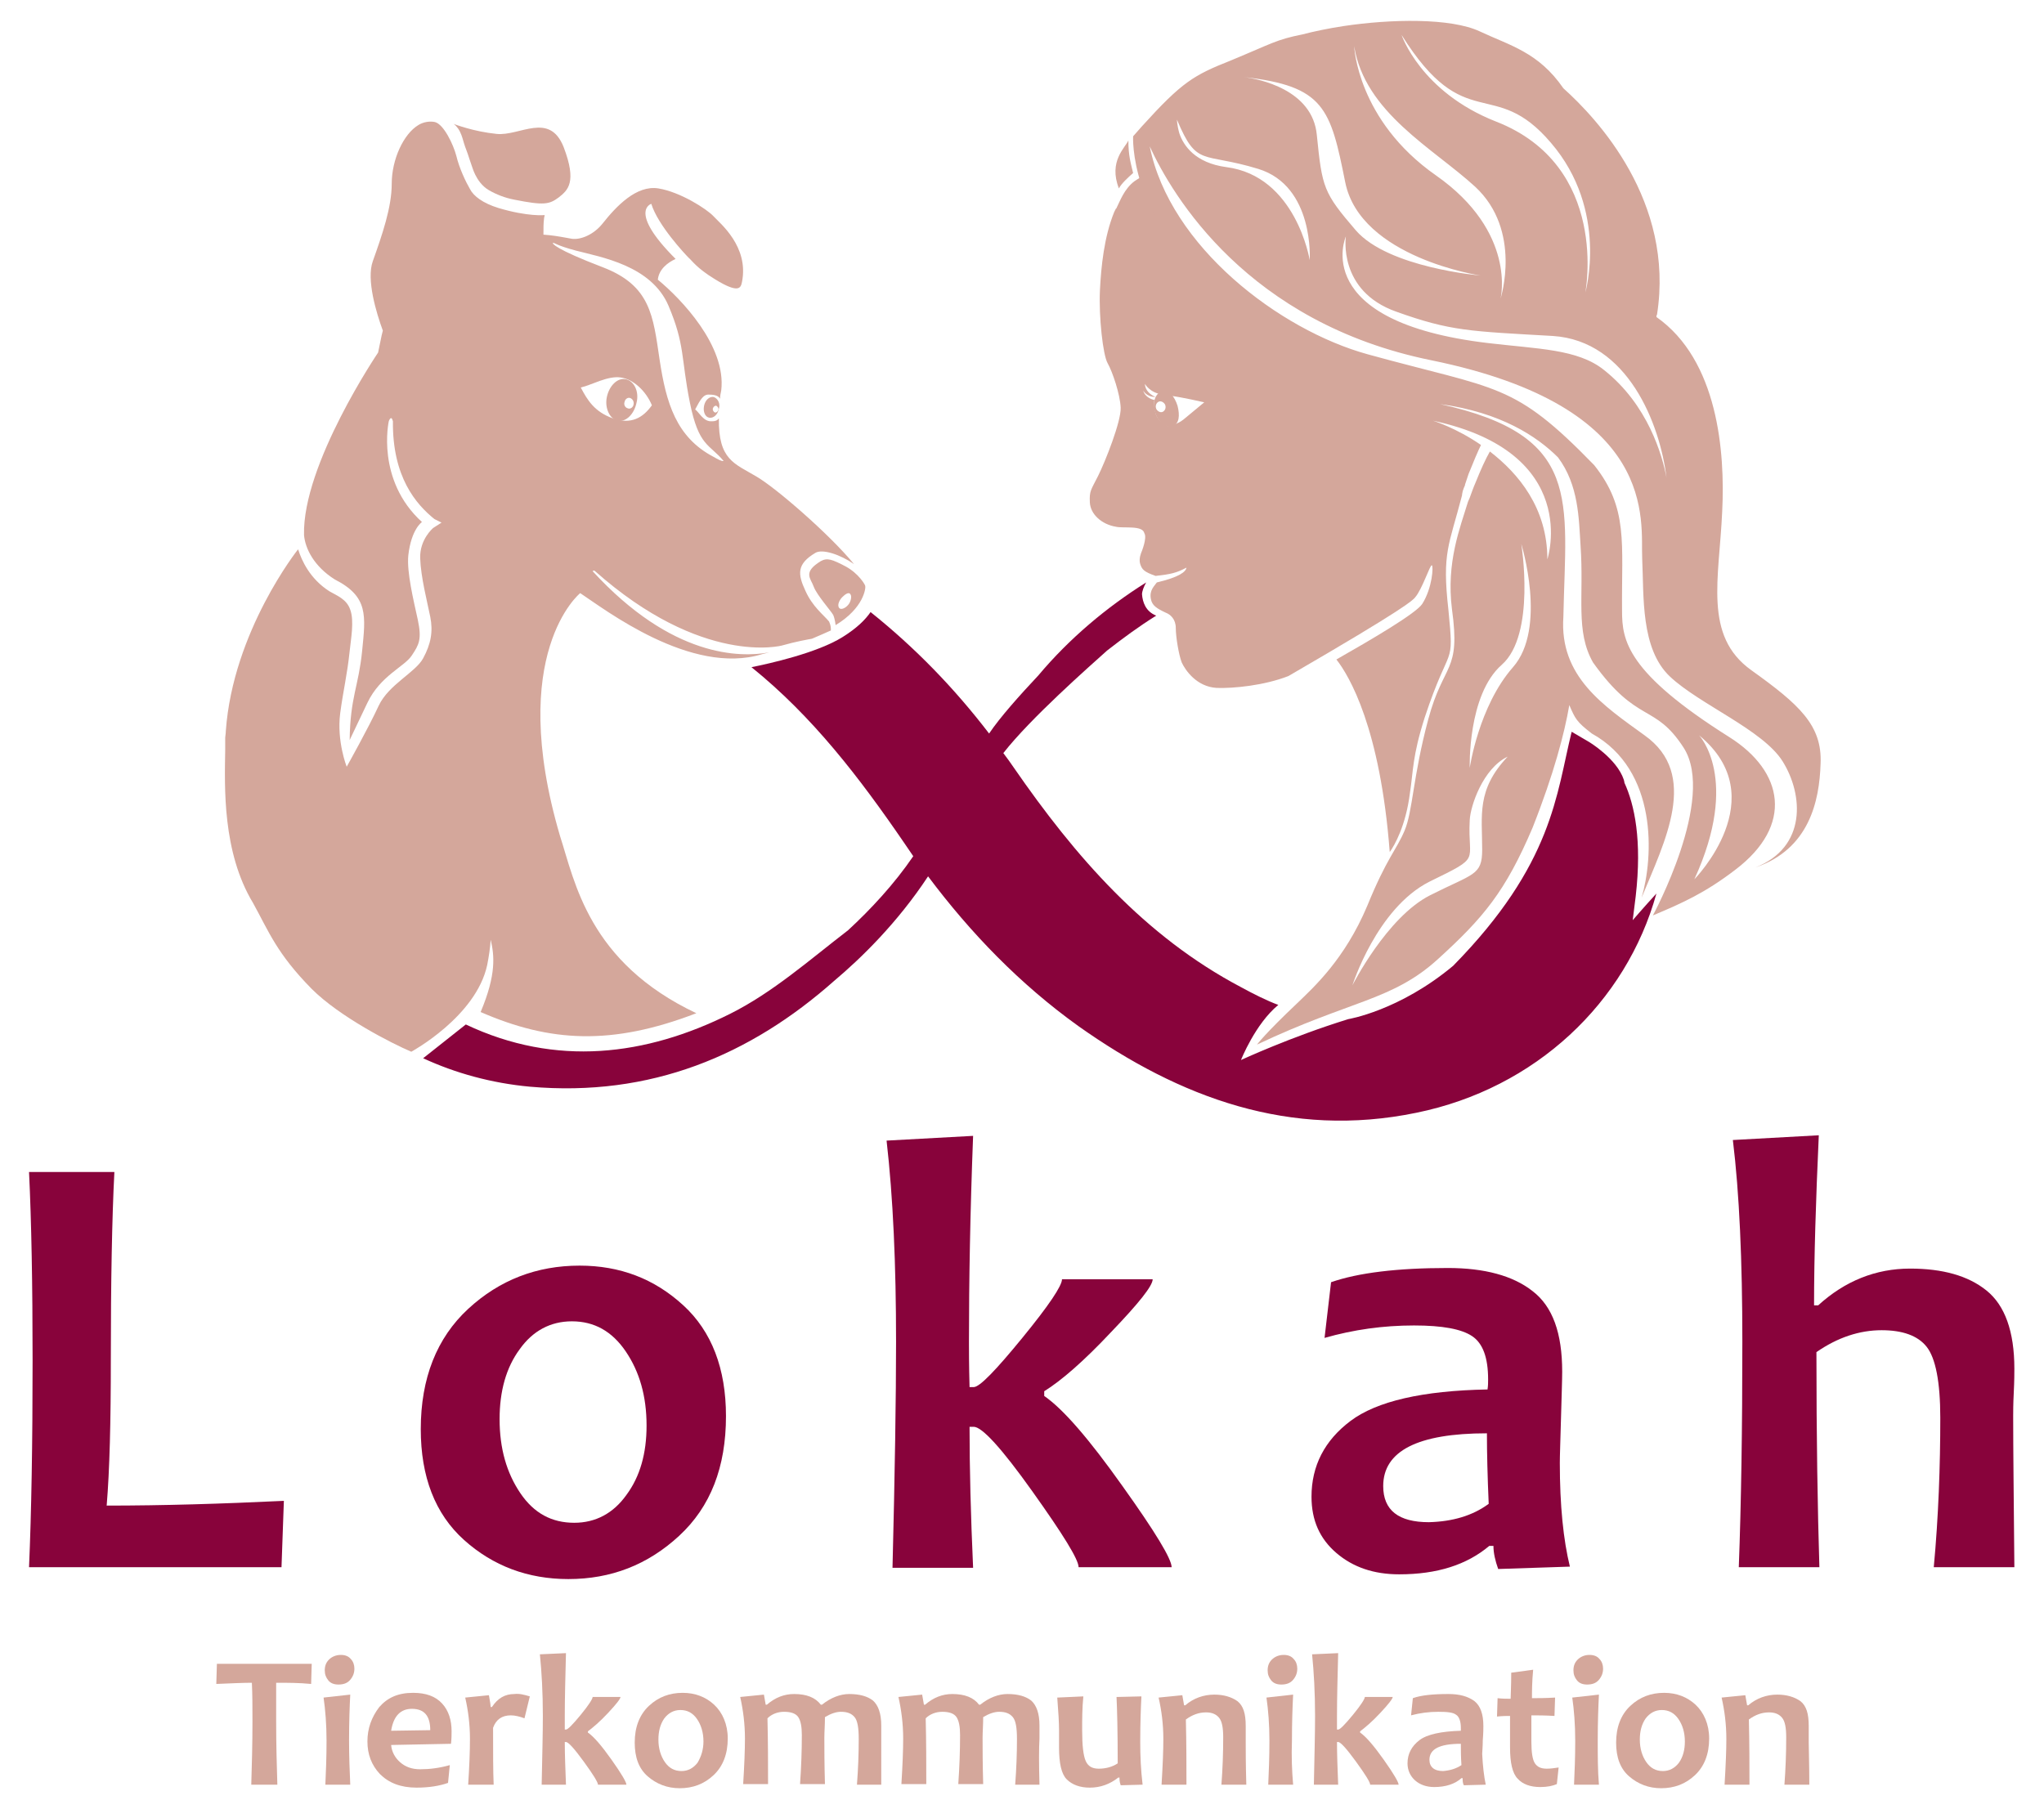 <?xml version="1.0" encoding="utf-8"?>
<!-- Generator: Adobe Illustrator 28.1.0, SVG Export Plug-In . SVG Version: 6.00 Build 0)  -->
<svg version="1.1" id="logo_2_" xmlns="http://www.w3.org/2000/svg" xmlns:xlink="http://www.w3.org/1999/xlink" x="0px" y="0px"
	 viewBox="0 0 344.9 305.3" style="enable-background:new 0 0 344.9 305.3;" xml:space="preserve">
<style type="text/css">
	.st0{fill:#D4A79B;}
	.st1{fill:#88033B;}
</style>
<g id="logo_1_">
	<g id="kopf_1_">
		<path id="auge_1_" class="st0" d="M198.7,68.5c-0.5-1.6-1.5-2.8-2.6-2.5c-1.2,0.4-1.7,2-1.2,3.6c0.5,1.6,1.8,2.7,3,2.3
			C199,71.5,199.1,70.1,198.7,68.5z M196.2,69.5c-0.4,0.2-0.9-0.1-1.1-0.5c-0.2-0.5,0-1,0.4-1.2c0.4-0.2,0.9,0.1,1.1,0.5
			C196.8,68.8,196.6,69.3,196.2,69.5z"/>
		<path id="kopf_2_" class="st0" d="M246.7,83.6c1.1-8.9-30.5-27.1-40.3-35.7c-8.2-6.8-11.8-13.5-13.2-18.6c-0.1,0.3-1.4,1-1.8,1.3
			c-1.7,1.3-2.4,3.3-3,4.5c0,0,0,0.1-0.1,0.1c-0.2,0.4-0.3,0.6-0.3,0.6s0,0,0,0c-1.7,4.2-2.2,9.2-2.4,13.2
			c-0.2,4.5,0.5,10.9,1.3,12.3c0.8,1.4,2.1,5.2,2.2,7.5c0.1,2.3-2.6,9.1-3.8,11.5s-1.5,2.5-1.4,4.5c0.1,2,2,3.7,4.4,4.1
			c1.3,0.3,4.5-0.3,4.8,1.1c0.5,0.8-0.5,3.2-0.5,3.2s-0.5,1.1-0.2,2c0.3,0.9,0.6,1.3,2.6,2c2.6-0.3,3.5-0.5,5.2-1.4
			c-0.1,0.7-1.2,1.6-5,2.5c-0.4,0.6-1.3,1.3-1,2.8c0.2,1.1,1,1.6,2.5,2.3c0.8,0.3,1.7,1.1,1.7,2.6s0.5,4.5,1,5.8
			c0.6,1.3,2.5,4.1,5.9,4.3c2.8,0.1,8-0.4,12.1-2c20-11.6,21-12.8,21.4-13.3c1.2-1.4,2.5-5.5,2.8-5.4s0.1,3.8-1.6,6.5
			c-1,1.6-8.7,6.1-14.5,9.4c2.2,2.8,7.4,11.6,9,32.5c0.8-1.1,2.7-4.4,3.4-9.9c0.6-3.9,0.4-6.2,2.5-12.8c4.3-13,5-8,4-18.2
			C243.3,93.2,244.5,92.1,246.7,83.6z M199.7,70.8c-1.1,0.9-2.6,1.1-2.6,1.1s-1.9-0.7-2.2-2.5c-0.2-1.2-0.2-1.5-0.1-1.9
			c-0.7-0.1-1.7-0.7-1.9-1.6c0,0,0.5,1.1,2.1,1.1c-0.8-0.3-1.8-1.1-1.8-2.2c0,0,0.8,1.5,3,1.8c0.3,0,1.2,0.2,1.2,0.2l0,0
			c0,0,0.1,0,0.1,0c1.8,0.2,5.7,1.1,5.7,1.1S200.9,69.8,199.7,70.8z"/>
	</g>
	<g id="haare_1_">
		<path class="st0" d="M188.8,31.8c0.4-0.8,1.6-1.9,2.4-2.6c-0.4-1.7-0.8-2.9-0.8-5.5C189.9,24.9,187,27.2,188.8,31.8z"/>
		<path class="st0" d="M295.5,113.1c-8.1-5.8-5.4-15.4-4.9-26.8c0.5-10-0.7-25.5-11.1-32.8c0-0.1,0-0.3,0.1-0.4
			c3-19.1-10.1-33.1-15.8-38.2c-4.2-6.1-9-7.2-14.1-9.6c-4.9-2.3-15-2.1-23-0.9c-2.6,0.4-5,0.9-6.9,1.4c-4.5,0.9-5.1,1.5-12.1,4.4
			c-6.3,2.5-8.2,3.6-15,11.1l-1.5,1.7c0,0-0.8,13.6,13.9,25.9c3.8,3.4,9.3,7.7,15.2,12.4L220,77.1l18.5,1.8l0.6-2.3
			c2.7,2.4,5.2,4.7,7.5,7c0.2-0.6,0.3-1.1,0.6-1.7c0,0,0-0.1,0-0.1c0.2-0.6,0.4-1.2,0.6-1.8c0,0,0,0,0,0l0,0c0.8-2,1.6-3.9,2.1-4.9
			c-4.2-2.9-8.1-4.1-8.1-4.1c25.2,5.4,19.3,23.4,19.3,23.4c0-8.7-4.9-14.5-9.7-18.2c-0.7,1.2-1.6,3.2-2.4,5.2l0,0
			c-0.4,0.9-0.7,1.8-1,2.6c0,0,0,0,0,0c-0.1,0.2-0.2,0.5-0.3,0.7c0,0,0,0,0,0c-1.3,4.3-3.7,10.2-2.7,18.1c1.5,10.8-1.4,8.9-4,18.6
			s-2.6,15.5-4,18.8c-1.4,3.3-3,4.6-6.3,12.7c-3.8,9-9,13.7-11.8,16.4c-5.5,5.2-6.8,7-6.8,7c15.8-7.5,22.8-7.4,30.5-14.4
			c7.7-7,11.4-11.4,16-22.2c3.6-9.1,5.4-16,6.2-20.7c1,2.3,1.2,2.8,3.8,4.8c11.2,6.2,10.4,20.9,8.4,27.7c3.9-9.5,9.8-20.8,0.5-27.4
			c-6.9-5-14.4-9.9-13.7-20c0.4-19.8,3.3-30.6-20.8-35.9c10.3,1.4,16.4,5.5,19.9,9c3.5,4.7,3.5,10.3,3.8,14.9
			c0.6,8.7-0.9,14.4,2.1,19.7c7.5,10.5,10.4,6.8,15.3,14.4c5.5,8.6-5.2,28.3-5.2,28.3c5-2.1,8.8-3.8,13.9-7.7
			c9.9-7.5,8.2-16.6-1-22.4c-17.3-10.9-18.1-16.3-18.1-21.3c-0.1-11.5,1.1-17.3-4.7-24.6c-13.7-14.1-16.1-12.6-38.2-18.7
			c-14.9-4.1-33.4-18.2-36.8-35.1c3.8,8.3,16.5,29.8,47.5,36.1c38.7,7.9,35.3,27.2,35.6,33.5c0.3,6.3-0.3,15.2,4.7,19.9
			c5,4.7,15.7,9,19,14.3c3.5,5.6,4.1,14.5-4.6,17.9c9.1-3.1,10.8-11.2,11-17.5C307.5,122.4,303.6,118.9,295.5,113.1z M250.1,143.4
			c0,4.4-1.5,4-8.8,7.7s-13.1,15.2-13.1,15.2s4.1-13,13-17.5c9-4.4,6.4-3.1,6.8-10.4c0.1-2.3,2.2-8.7,6.4-10.7
			C249.1,133.3,250.1,137.6,250.1,143.4z M255.3,112.6c-5.8,6.6-7.3,17-7.3,17s-0.4-12.3,5.4-17.4c5.8-5.1,3.3-20.4,3.3-20.4
			S261.1,106,255.3,112.6z M286.7,124.1c12.8,10.5-0.8,24.3-0.8,24.3C293.7,131.4,286.7,124.1,286.7,124.1z M261.7,24.1
			c9.8,11.4,5.8,25.3,5.8,25.3s4.2-21.4-15.1-28.9c-12.7-5-15.9-14.6-15.9-14.6C247.3,23.1,252,12.7,261.7,24.1z M248.9,31.5
			c8,7.4,4.3,18.9,4.3,18.9s2.8-11.2-10.9-20.8C229,20.3,228.5,7.8,228.5,7.8C230.3,19,241.8,25,248.9,31.5z M221,43.9
			c0,0-2.3-14.2-14.1-15.7c-5.2-0.7-7.2-3.6-7.9-5.7c-0.4-1.4-0.4-2.3-0.4-2.3c3.4,8.1,4.2,5.4,13.7,8.3S221,43.9,221,43.9z
			 M209.8,13c13.7,1.5,14.7,5.3,17.2,17.8c2.6,12.7,22.8,15.7,22.8,15.7s-15.5-1.3-21-7.6c-5.5-6.4-5.7-7.2-6.6-16.1
			C221.5,15.1,212.4,13.3,209.8,13z M270.6,62.4c-4.4-3.5-11.1-3.5-19.5-4.5c-30.4-3.6-24-18-24-18s-1.4,9.2,8.5,12.7
			c9.2,3.3,12.4,3.3,26.4,4.1c12.7,0.8,18.1,14.9,19.2,23.9C280.5,76.9,278.1,68.3,270.6,62.4z"/>
	</g>
	<path class="st0" d="M105.6,64c-1.4-0.3-2.8,1.1-3.2,3s0.5,3.7,1.8,4c1.4,0.3,2.8-1.1,3.2-3C107.9,66.1,107,64.3,105.6,64z
		 M106.9,68.3c-0.1,0.5-0.6,0.8-1,0.6c-0.4-0.1-0.7-0.6-0.5-1.1c0.1-0.5,0.6-0.8,1-0.6S107,67.8,106.9,68.3z"/>
	<path class="st0" d="M120.4,67c-0.7-0.1-1.4,0.5-1.6,1.5s0.2,1.9,0.9,2c0.7,0.1,1.4-0.5,1.6-1.5C121.6,68.1,121.1,67.2,120.4,67z
		 M121.2,69.2c-0.1,0.3-0.4,0.5-0.6,0.4s-0.4-0.4-0.3-0.7c0.1-0.3,0.4-0.5,0.6-0.4C121.2,68.7,121.3,69,121.2,69.2z"/>
	<path class="st0" d="M77.6,22.2c0.4,0.8,0.5,1.4,0.7,2c0.2,0.7,0.5,1.3,0.9,2.6c0.5,1.4,0.6,1.9,1,2.7s1.1,1.9,2.3,2.6
		c1.2,0.7,2.7,1.3,4.3,1.6c5,1,5.9,0.8,7.5-0.4c1.5-1.2,3.1-2.5,0.8-8.5c-2.4-6-7.4-1.8-11.3-2.2c-3.9-0.4-7-1.6-7.3-1.7
		C76.6,20.9,77.2,21.4,77.6,22.2z"/>
	<path class="st0" d="M142.7,95.6c-2.3-1.2-3.1-1.5-4.2-0.9c-3.1,1.9-1.7,2.9-1.2,4.3c0.5,1.4,3,4.2,3.3,4.8
		c0.3,0.7,0.4,1.7,0.4,1.7c4.8-2.9,5.1-6.3,5-6.6C146,98.7,144.9,96.8,142.7,95.6z M143.1,102.1c-0.4,0.5-1.2,0.9-1.5,0.5
		c-0.4-0.5,0.1-1.4,0.5-1.8c0.4-0.4,1.1-1,1.4-0.5C143.8,100.7,143.5,101.7,143.1,102.1z"/>
	<path class="st0" d="M135.9,99.7c-1.3-2.8-1.5-4.5,1.7-6.4c1.2-0.7,4.2,0.3,6.5,1.9c-4.1-5-13.2-12.9-16.5-14.8
		c-3.7-2.2-6.4-2.8-6.3-9.8c-0.2,0.3-0.5,0.5-1.2,0.5c-1.4,0.1-2.1-1.5-2.8-2c0.9-1.7,1.4-2.6,2.4-2.5c1.1,0,1.6,0.3,1.8,0.7
		c0-0.5,0.1-0.9,0.2-1.4c0.9-7.5-6.8-15.5-10.7-18.7c0.2-1.8,1.7-2.9,3-3.5c-8.1-8.1-4.1-9.3-4.1-9.3c1.1,3.6,5.7,8.5,6.3,9.1
		c0.6,0.5,1.3,1.7,4.4,3.6c4.2,2.6,4.4,1.4,4.6,0.5c1.2-6-3.7-9.9-4.8-11.1c-1.1-1.2-5.6-4.1-9.3-4.7c-3.7-0.6-7.1,3-9.4,5.9
		c-1.5,1.9-3.7,2.8-5.2,2.6c-0.4-0.1-0.7-0.1-1.1-0.2c-1.1-0.2-2.3-0.4-3.7-0.5c0-1,0-2,0.1-2.7c0-0.2,0.1-0.4,0.1-0.6
		c0,0-2.8,0.3-7.8-1.2c-2.6-0.8-4.2-2-4.8-3.2c-0.7-1.2-1.8-3.5-2.3-5.6c-0.5-1.9-2.1-5.3-3.6-5.7c-0.9-0.2-2,0-2.8,0.5
		c-2.5,1.5-4.5,5.8-4.5,9.9c0,4-1.6,8.6-3.2,13.1c-1.1,3.1,0.6,8.7,1.7,11.7c-0.1,0.3-0.1,0.5-0.2,0.8c-0.2,1-0.4,1.9-0.6,2.9l0,0
		c0,0-12.8,18.9-12.5,30.8c0.2,2.3,1.7,5.3,5.2,7.5c5.7,2.9,5.2,6.1,4.6,12.1c-0.6,6-2,7.7-2.1,15c0,0,1.1-2.3,3-6.3
		c2.2-4.6,6.3-6.1,7.5-8c1.2-1.8,1.7-2.7,1-6c-0.7-3.2-1.9-8.1-1.6-10.9c0.5-4.4,2.3-5.6,2.3-5.6c-7.8-7.1-5.6-17-5.6-17
		s0.4-1.2,0.7,0c-0.1,9.4,3.9,14,7,16.5c0,0,0.8,0.4,1.2,0.6l-1.4,0.9c0,0-2.3,1.9-2.2,5.1c0.1,3.2,1.2,7.4,1.7,9.9
		c0.5,2.5,0.1,4.6-1.2,7s-5.8,4.4-7.5,8c-1.7,3.7-5.4,10.3-5.4,10.3s-1.7-4.3-1.1-9c0.5-3.8,1.2-6.6,1.6-10.5c0.2-2,0.8-5.1,0.1-7
		c-0.6-1.8-2.3-2.4-3.5-3.1c-3.3-2.1-4.7-5.2-5.3-7.1c0,0-11,13.8-12.2,30.7c0,0,0,0,0,0s0,0.4-0.1,1.1c0,0.2,0,0.5,0,0.7
		c0,0.2,0,0.3,0,0.5c0,0.2,0,0.4,0,0.7c0,0.1,0,0.1,0,0.2c-0.1,6.2-0.5,17.2,4.7,25.8c2.7,4.9,4,8.5,9.9,14.5
		c4.7,4.7,13.5,9.2,16.8,10.6c0,0,10.9-5.9,12.8-14.6c0.3-1.5,0.5-2.9,0.6-4.3c0.6,2.6,1,5.8-1.7,12.2c11.7,5.1,22.1,5.7,36.4,0.2
		c-18.2-8.6-20.5-22.2-23-29.9c-9.1-30.9,3.4-41,3.4-41c4.1,2.7,18.7,14,30.7,10.3l1.2-0.3c-4.9,0.9-16.4,0.9-29.8-13.7
		c0.1-0.1,0.1-0.1,0.3-0.1c18.2,16.2,31.6,12.7,31.8,12.6c2.1-0.6,4.3-1,4.9-1.1c1.2-0.5,2.3-1,3.2-1.4c0-0.5,0-0.8-0.3-1.5
		C139,103.8,137.1,102.4,135.9,99.7z M103.4,70.6c-3.1-1.1-4.3-3.1-5.4-5.2c1.8-0.4,4.5-2,6.7-1.7s4.3,2.3,5.3,4.7
		C108.5,70.5,106.5,71.7,103.4,70.6z M120.4,77.1c-6.3-3.3-8-9.1-9.1-16.4c-1.1-7.4-1.5-12.5-9.6-15.6c-8.1-3.1-8.5-4-8.4-4.1
		c0.2-0.1,0.5,0.4,3.9,1.3c4.2,1.1,12.7,2.5,15.6,9.3c2.8,6.6,2.1,8.8,3.6,16.3c1.5,7.5,3.3,7,5.7,9.9
		C121.8,77.9,121.1,77.5,120.4,77.1z"/>
</g>
<path class="st1" d="M275.5,155.3c0,0,0,0,0.5-4c1.1-9.5-0.2-15.5-1.9-19.2c0-0.2-0.1-0.4-0.1-0.5c-1.2-3.6-5.9-6.4-5.9-6.4
	l-2.9-1.7c-2.6,10.5-3.1,22.3-20,39.5c-9.1,7.6-17.7,9-17.7,9c-9.7,3-18.1,6.9-18.1,6.9s2.4-6.1,6.3-9.3c-1.9-0.7-4.1-1.8-6.3-3
	c-16.3-8.6-28-22.1-38.3-37c-0.6-0.9-1.2-1.7-1.8-2.5c4.6-5.9,14.5-14.6,17.5-17.3c2.7-2.1,5.4-4.1,8.3-5.9c0,0,0,0,0,0
	c-1.8-0.7-2.3-2.3-2.4-3.6c0-0.5,0.3-1.3,0.7-2c-6.7,4.2-13,9.5-18.2,15.7c-3.1,3.3-6.5,7.1-8.3,9.8c-5.9-7.7-12.5-14.5-20-20.5
	c-0.9,1.3-2.3,2.7-4.7,4.2c-4.3,2.7-12.4,4.5-15.4,5.1c10.3,8.3,18.2,18.6,25.8,29.7c0.5,0.7,1,1.5,1.5,2.2c-3.2,4.7-7.2,9-11,12.5
	c-6.5,5-12.7,10.5-19.9,14.1c-14.2,7.1-29.4,9-44.6,1.8l-7.2,5.7c5.4,2.5,11.5,4.2,18,4.8c20.4,1.8,37.2-5.3,51.4-17.9
	c4.4-3.7,10.6-9.7,15.8-17.6c7.2,9.6,15.5,18.2,25.4,25.3c17.1,12.1,35.7,19,57,14.6c20.1-4.1,35.4-18.6,40.5-37
	C277.3,153.2,275.5,155.3,275.5,155.3z"/>
<g>
	<path class="st1" d="M47.9,253.3l-0.4,11.2H4.9c0.4-9.3,0.6-20.9,0.6-34.9c0-12.9-0.2-23.5-0.6-31.8h14.4
		c-0.4,7.8-0.6,18.4-0.6,31.8c0,10.3-0.2,18.5-0.7,24.5C27.5,254.1,37.4,253.8,47.9,253.3z"/>
	<path class="st1" d="M122.5,239c0,8.6-2.6,15.3-7.9,20.2c-5.3,4.9-11.5,7.3-18.7,7.3c-6.8,0-12.7-2.2-17.6-6.6
		c-4.9-4.4-7.3-10.7-7.3-18.7c0-8.6,2.7-15.4,8-20.3c5.3-4.9,11.6-7.3,18.8-7.3c6.8,0,12.6,2.2,17.5,6.7
		C120.1,224.7,122.5,231,122.5,239z M109.1,240.6c0-5-1.2-9.1-3.5-12.5c-2.3-3.4-5.3-5.1-9.1-5.1c-3.6,0-6.6,1.6-8.8,4.7
		c-2.3,3.1-3.4,7.1-3.4,11.8c0,5,1.2,9.1,3.5,12.5c2.3,3.4,5.3,5,9.1,5c3.6,0,6.6-1.6,8.8-4.7C108,249.2,109.1,245.3,109.1,240.6z"
		/>
	<path class="st1" d="M197.7,264.5H182c0-1.3-2.6-5.5-7.8-12.8c-5.2-7.3-8.5-10.9-9.9-10.9h-0.7c0,7,0.2,14.9,0.6,23.8h-13.6
		c0.4-16,0.6-28.7,0.6-38.1c0-13.1-0.5-24.4-1.6-34l14.6-0.8c-0.5,13-0.7,24.6-0.7,34.8c0,1.3,0,3.8,0.1,7.6h0.7
		c1,0,3.7-2.8,8.2-8.3c4.5-5.5,6.7-8.8,6.7-9.9h15.3c0,1.1-2.3,4-7,8.9c-4.6,4.9-8.4,8.2-11.3,10v0.8c3.2,2.2,7.6,7.3,13.2,15.2
		C194.9,258.5,197.7,263.1,197.7,264.5z"/>
	<path class="st1" d="M264.9,264.4l-12.1,0.4c-0.5-1.4-0.8-2.7-0.8-3.9h-0.7c-3.8,3.2-8.8,4.8-15.2,4.8c-4.3,0-7.8-1.2-10.6-3.6
		c-2.8-2.4-4.2-5.5-4.2-9.5c0-5.2,2.2-9.5,6.6-12.8c4.4-3.3,12.1-5.1,23.1-5.3c0.1-0.6,0.1-1.2,0.1-1.7c0-3.7-0.9-6.1-2.7-7.3
		c-1.8-1.2-5-1.8-9.8-1.8c-5.2,0-10.2,0.7-15.1,2.1l1.1-9.4c4.6-1.6,11.2-2.4,19.7-2.4c6.2,0,11,1.3,14.3,3.9c3.4,2.6,5,7.1,5,13.6
		c0,1.4-0.1,4.1-0.2,7.8c-0.1,3.8-0.2,6.3-0.2,7.6C263.2,254.1,263.8,259.9,264.9,264.4z M251.2,253.8c-0.2-4.6-0.3-8.6-0.3-11.9
		c-11.7,0-17.5,3-17.5,8.9c0,4.1,2.6,6.1,7.7,6.1C245.1,256.8,248.5,255.8,251.2,253.8z"/>
	<path class="st1" d="M339.9,264.5h-13.6c0.8-8.6,1.1-17.1,1.1-25.2c0-6.1-0.8-10.1-2.3-12c-1.5-1.9-4.1-2.8-7.6-2.8
		c-3.7,0-7.4,1.2-11,3.7c0,14.5,0.2,26.6,0.5,36.3h-13.6c0.4-10.6,0.6-23.3,0.6-38.1c0-13.6-0.5-25-1.6-34l14.5-0.8
		c-0.5,11-0.8,20.6-0.8,28.7h0.7c4.5-4.1,9.7-6.2,15.5-6.2c5.5,0,9.8,1.2,12.9,3.7c3.1,2.5,4.7,6.9,4.7,13.2c0,0.7,0,2-0.1,4
		c-0.1,2-0.1,3.3-0.1,4C339.7,244.7,339.8,253.2,339.9,264.5z"/>
</g>
<g>
	<path class="st0" d="M52.6,280.8l-0.1,3.4c-2.1-0.2-4-0.2-5.9-0.2c0,2,0,4.2,0,6.6c0,3.8,0.1,7.3,0.2,10.6h-4.4
		c0.1-3.3,0.2-6.9,0.2-10.6c0-2.4,0-4.6-0.1-6.6c-1.5,0-3.5,0.1-6,0.2l0.1-3.4H52.6z"/>
	<path class="st0" d="M59.1,301.2h-4.2c0.1-2.2,0.2-4.6,0.2-7.4c0-2.8-0.2-5.2-0.5-7.3l4.5-0.5c-0.1,2-0.2,4.6-0.2,7.7
		C58.9,296.4,59,298.9,59.1,301.2z M59.8,281.6c0,0.7-0.2,1.3-0.7,1.9s-1.2,0.8-2,0.8c-0.7,0-1.3-0.2-1.7-0.7
		c-0.4-0.5-0.6-1-0.6-1.7c0-0.7,0.2-1.3,0.7-1.8c0.5-0.5,1.2-0.8,2-0.8c0.7,0,1.3,0.2,1.7,0.7C59.6,280.4,59.8,281,59.8,281.6z"/>
	<path class="st0" d="M76.2,292.2c0,0.5,0,1.2-0.1,2.1l-10.1,0.2c0.1,1.2,0.7,2.2,1.5,2.9c0.9,0.8,2,1.2,3.4,1.2
		c1.6,0,3.2-0.2,5-0.7l-0.3,3c-1.4,0.5-3.2,0.8-5.3,0.8c-2.7,0-4.7-0.8-6.2-2.3c-1.4-1.5-2.1-3.3-2.1-5.5c0-2.2,0.7-4.1,2-5.8
		c1.4-1.6,3.2-2.4,5.7-2.4c2.2,0,3.8,0.6,4.9,1.8C75.7,288.7,76.2,290.3,76.2,292.2z M72.6,292c0-2.4-1-3.6-3.1-3.6
		c-1.9,0-3.1,1.2-3.5,3.7L72.6,292z"/>
	<path class="st0" d="M89.4,286.3l-0.9,3.7c-0.8-0.3-1.6-0.5-2.3-0.5c-1.5,0-2.5,0.7-3,2.1c0,4.2,0,7.4,0.1,9.6H79
		c0.2-3.1,0.3-5.7,0.3-7.7c0-2.5-0.3-4.8-0.8-7l4-0.4c0.2,1.1,0.3,1.8,0.3,2H83c1-1.5,2.2-2.2,3.8-2.2
		C87.6,285.8,88.4,286,89.4,286.3z"/>
	<path class="st0" d="M105.7,301.2h-4.8c0-0.4-0.8-1.7-2.4-3.9c-1.6-2.2-2.6-3.3-3-3.3h-0.2c0,2.1,0.1,4.6,0.2,7.2h-4.1
		c0.1-4.9,0.2-8.7,0.2-11.6c0-4-0.2-7.4-0.5-10.4l4.4-0.2c-0.1,4-0.2,7.5-0.2,10.6c0,0.4,0,1.2,0,2.3h0.2c0.3,0,1.1-0.8,2.5-2.5
		c1.4-1.7,2-2.7,2-3h4.7c0,0.3-0.7,1.2-2.1,2.7c-1.4,1.5-2.6,2.5-3.4,3.1v0.2c1,0.7,2.3,2.2,4,4.6
		C104.9,299.4,105.7,300.8,105.7,301.2z"/>
	<path class="st0" d="M122.8,293.4c0,2.6-0.8,4.7-2.4,6.2c-1.6,1.5-3.5,2.2-5.7,2.2c-2.1,0-3.9-0.7-5.4-2c-1.5-1.3-2.2-3.2-2.2-5.7
		c0-2.6,0.8-4.7,2.4-6.2c1.6-1.5,3.5-2.2,5.7-2.2c2.1,0,3.9,0.7,5.3,2S122.8,291,122.8,293.4z M118.7,293.9c0-1.5-0.4-2.8-1.1-3.8
		c-0.7-1-1.6-1.5-2.8-1.5c-1.1,0-2,0.5-2.7,1.4c-0.7,1-1,2.2-1,3.6c0,1.5,0.4,2.8,1.1,3.8c0.7,1,1.6,1.5,2.8,1.5
		c1.1,0,2-0.5,2.7-1.4C118.3,296.5,118.7,295.3,118.7,293.9z"/>
	<path class="st0" d="M148.7,301.2h-4.1c0.2-2.6,0.3-5.2,0.3-7.7c0-1.9-0.2-3.1-0.7-3.7c-0.5-0.6-1.2-0.9-2.3-0.9
		c-0.8,0-1.7,0.3-2.7,0.9c0,1.3-0.1,2.5-0.1,3.5c0,1.7,0,4.3,0.1,7.8h-4.2c0.2-2.9,0.3-5.6,0.3-8.3c0-1.4-0.2-2.4-0.6-3
		s-1.2-0.9-2.4-0.9c-1.1,0-2.1,0.4-2.8,1.1c0.1,4.1,0.1,7.8,0.1,11.1h-4.2c0.2-3.2,0.3-5.8,0.3-7.7c0-2.4-0.3-4.8-0.8-7l4-0.4
		l0.3,1.7h0.2c1.4-1.2,2.9-1.8,4.6-1.8c2.1,0,3.6,0.6,4.5,1.8h0.2c1.5-1.2,3.1-1.8,4.6-1.8c1.8,0,3.1,0.4,4,1.1
		c0.9,0.8,1.4,2.2,1.4,4.2c0,0.2,0,0.6,0,1.1c0,0.6,0,0.9,0,1.1C148.7,295.1,148.7,297.7,148.7,301.2z"/>
	<path class="st0" d="M175.4,301.2h-4.1c0.2-2.6,0.3-5.2,0.3-7.7c0-1.9-0.2-3.1-0.7-3.7c-0.5-0.6-1.2-0.9-2.3-0.9
		c-0.8,0-1.7,0.3-2.7,0.9c0,1.3-0.1,2.5-0.1,3.5c0,1.7,0,4.3,0.1,7.8h-4.2c0.2-2.9,0.3-5.6,0.3-8.3c0-1.4-0.2-2.4-0.6-3
		s-1.2-0.9-2.4-0.9c-1.1,0-2.1,0.4-2.8,1.1c0.1,4.1,0.1,7.8,0.1,11.1h-4.2c0.2-3.2,0.3-5.8,0.3-7.7c0-2.4-0.3-4.8-0.8-7l4-0.4
		l0.3,1.7h0.2c1.4-1.2,2.9-1.8,4.6-1.8c2.1,0,3.6,0.6,4.5,1.8h0.2c1.5-1.2,3.1-1.8,4.6-1.8c1.8,0,3.1,0.4,4,1.1
		c0.9,0.8,1.4,2.2,1.4,4.2c0,0.2,0,0.6,0,1.1c0,0.6,0,0.9,0,1.1C175.3,295.1,175.3,297.7,175.4,301.2z"/>
	<path class="st0" d="M192.8,301.2l-3.7,0.1c-0.2-0.6-0.2-1-0.2-1.3h-0.2c-1.4,1.1-3,1.7-4.8,1.7c-1.7,0-3-0.5-3.9-1.4
		c-0.9-0.9-1.3-2.7-1.3-5.4c0-0.3,0-0.8,0-1.4c0-0.6,0-1.1,0-1.5c0-1.2-0.1-3-0.3-5.5l4.4-0.2c-0.2,2-0.2,3.9-0.2,5.7
		c0,2.6,0.2,4.3,0.6,5.2c0.4,0.9,1.1,1.3,2.2,1.3c1.2,0,2.3-0.3,3.2-0.9c0-5.5-0.1-9.2-0.2-11.2l4.2-0.1c-0.1,2-0.2,4.5-0.2,7.7
		C192.4,296.3,192.5,298.7,192.8,301.2z"/>
	<path class="st0" d="M210.3,301.2h-4.2c0.2-2.6,0.3-5.3,0.3-8c0-1.6-0.2-2.7-0.7-3.3c-0.5-0.6-1.2-0.9-2.2-0.9
		c-1.2,0-2.3,0.4-3.4,1.2c0.1,4.1,0.1,7.7,0.1,11H196c0.2-3.3,0.3-5.8,0.3-7.7c0-2.5-0.3-4.8-0.8-7l4-0.4l0.3,1.7h0.2
		c1.4-1.2,3.1-1.8,4.9-1.8c1.6,0,2.9,0.4,3.9,1.1c1,0.8,1.4,2.1,1.4,4.2c0,0.3,0,0.7,0,1.2c0,0.5,0,1,0,1.6
		C210.2,295.3,210.2,297.7,210.3,301.2z"/>
	<path class="st0" d="M218.2,301.2H214c0.1-2.2,0.2-4.6,0.2-7.4c0-2.8-0.2-5.2-0.5-7.3l4.5-0.5c-0.1,2-0.2,4.6-0.2,7.7
		C217.9,296.4,218,298.9,218.2,301.2z M218.9,281.6c0,0.7-0.2,1.3-0.7,1.9s-1.2,0.8-2,0.8c-0.7,0-1.3-0.2-1.7-0.7
		c-0.4-0.5-0.6-1-0.6-1.7c0-0.7,0.2-1.3,0.7-1.8c0.5-0.5,1.2-0.8,2-0.8c0.7,0,1.3,0.2,1.7,0.7C218.7,280.4,218.9,281,218.9,281.6z"
		/>
	<path class="st0" d="M236,301.2h-4.8c0-0.4-0.8-1.7-2.4-3.9c-1.6-2.2-2.6-3.3-3-3.3h-0.2c0,2.1,0.1,4.6,0.2,7.2h-4.1
		c0.1-4.9,0.2-8.7,0.2-11.6c0-4-0.2-7.4-0.5-10.4l4.4-0.2c-0.1,4-0.2,7.5-0.2,10.6c0,0.4,0,1.2,0,2.3h0.2c0.3,0,1.1-0.8,2.5-2.5
		c1.4-1.7,2-2.7,2-3h4.7c0,0.3-0.7,1.2-2.1,2.7c-1.4,1.5-2.6,2.5-3.4,3.1v0.2c1,0.7,2.3,2.2,4,4.6C235.2,299.4,236,300.8,236,301.2z
		"/>
	<path class="st0" d="M250.7,301.2l-3.7,0.1c-0.2-0.4-0.2-0.8-0.2-1.2h-0.2c-1.1,1-2.7,1.5-4.6,1.5c-1.3,0-2.4-0.4-3.2-1.1
		s-1.3-1.7-1.3-2.9c0-1.6,0.7-2.9,2-3.9c1.3-1,3.7-1.5,7-1.6c0-0.2,0-0.4,0-0.5c0-1.1-0.3-1.9-0.8-2.2c-0.5-0.4-1.5-0.5-3-0.5
		c-1.6,0-3.1,0.2-4.6,0.6l0.3-2.9c1.4-0.5,3.4-0.7,6-0.7c1.9,0,3.3,0.4,4.4,1.2c1,0.8,1.5,2.2,1.5,4.2c0,0.4,0,1.2-0.1,2.4
		c0,1.2-0.1,1.9-0.1,2.3C250.2,298,250.4,299.8,250.7,301.2z M246.6,297.9c-0.1-1.4-0.1-2.6-0.1-3.6c-3.6,0-5.3,0.9-5.3,2.7
		c0,1.2,0.8,1.9,2.3,1.9C244.7,298.8,245.7,298.5,246.6,297.9z"/>
	<path class="st0" d="M263,298.3l-0.3,2.8c-0.7,0.3-1.6,0.5-2.8,0.5c-1.7,0-3-0.5-3.8-1.4c-0.9-0.9-1.3-2.7-1.3-5.3
		c0-1.6,0-3.4,0-5.3c-0.5,0-1.2,0-2.2,0.1l0.1-3.1c0.8,0.1,1.5,0.1,2.2,0.1c0-0.6,0.1-2,0.1-4.4l3.7-0.5c-0.2,2.1-0.2,3.7-0.2,4.8
		c0.9,0,2.2,0,3.9-0.1l-0.1,3.1c-1.6-0.1-2.9-0.1-3.9-0.1c0,1.4,0,2.8,0,4.4c0,1.9,0.2,3.1,0.6,3.7c0.4,0.6,1,0.9,2,0.9
		C261.7,298.5,262.3,298.4,263,298.3z"/>
	<path class="st0" d="M269.8,301.2h-4.2c0.1-2.2,0.2-4.6,0.2-7.4c0-2.8-0.2-5.2-0.5-7.3l4.5-0.5c-0.1,2-0.2,4.6-0.2,7.7
		C269.6,296.4,269.6,298.9,269.8,301.2z M270.5,281.6c0,0.7-0.2,1.3-0.7,1.9s-1.2,0.8-2,0.8c-0.7,0-1.3-0.2-1.7-0.7
		c-0.4-0.5-0.6-1-0.6-1.7c0-0.7,0.2-1.3,0.7-1.8c0.5-0.5,1.2-0.8,2-0.8c0.7,0,1.3,0.2,1.7,0.7C270.3,280.4,270.5,281,270.5,281.6z"
		/>
	<path class="st0" d="M288.4,293.4c0,2.6-0.8,4.7-2.4,6.2c-1.6,1.5-3.5,2.2-5.7,2.2c-2.1,0-3.9-0.7-5.4-2c-1.5-1.3-2.2-3.2-2.2-5.7
		c0-2.6,0.8-4.7,2.4-6.2c1.6-1.5,3.5-2.2,5.7-2.2c2.1,0,3.9,0.7,5.3,2S288.4,291,288.4,293.4z M284.3,293.9c0-1.5-0.4-2.8-1.1-3.8
		c-0.7-1-1.6-1.5-2.8-1.5c-1.1,0-2,0.5-2.7,1.4c-0.7,1-1,2.2-1,3.6c0,1.5,0.4,2.8,1.1,3.8c0.7,1,1.6,1.5,2.8,1.5
		c1.1,0,2-0.5,2.7-1.4C284,296.5,284.3,295.3,284.3,293.9z"/>
	<path class="st0" d="M305.3,301.2h-4.2c0.2-2.6,0.3-5.3,0.3-8c0-1.6-0.2-2.7-0.7-3.3c-0.5-0.6-1.2-0.9-2.2-0.9
		c-1.2,0-2.3,0.4-3.4,1.2c0.1,4.1,0.1,7.7,0.1,11h-4.2c0.2-3.3,0.3-5.8,0.3-7.7c0-2.5-0.3-4.8-0.8-7l4-0.4l0.3,1.7h0.2
		c1.4-1.2,3.1-1.8,4.9-1.8c1.6,0,2.9,0.4,3.9,1.1c1,0.8,1.4,2.1,1.4,4.2c0,0.3,0,0.7,0,1.2c0,0.5,0,1,0,1.6
		C305.2,295.3,305.3,297.7,305.3,301.2z"/>
</g>
</svg>
